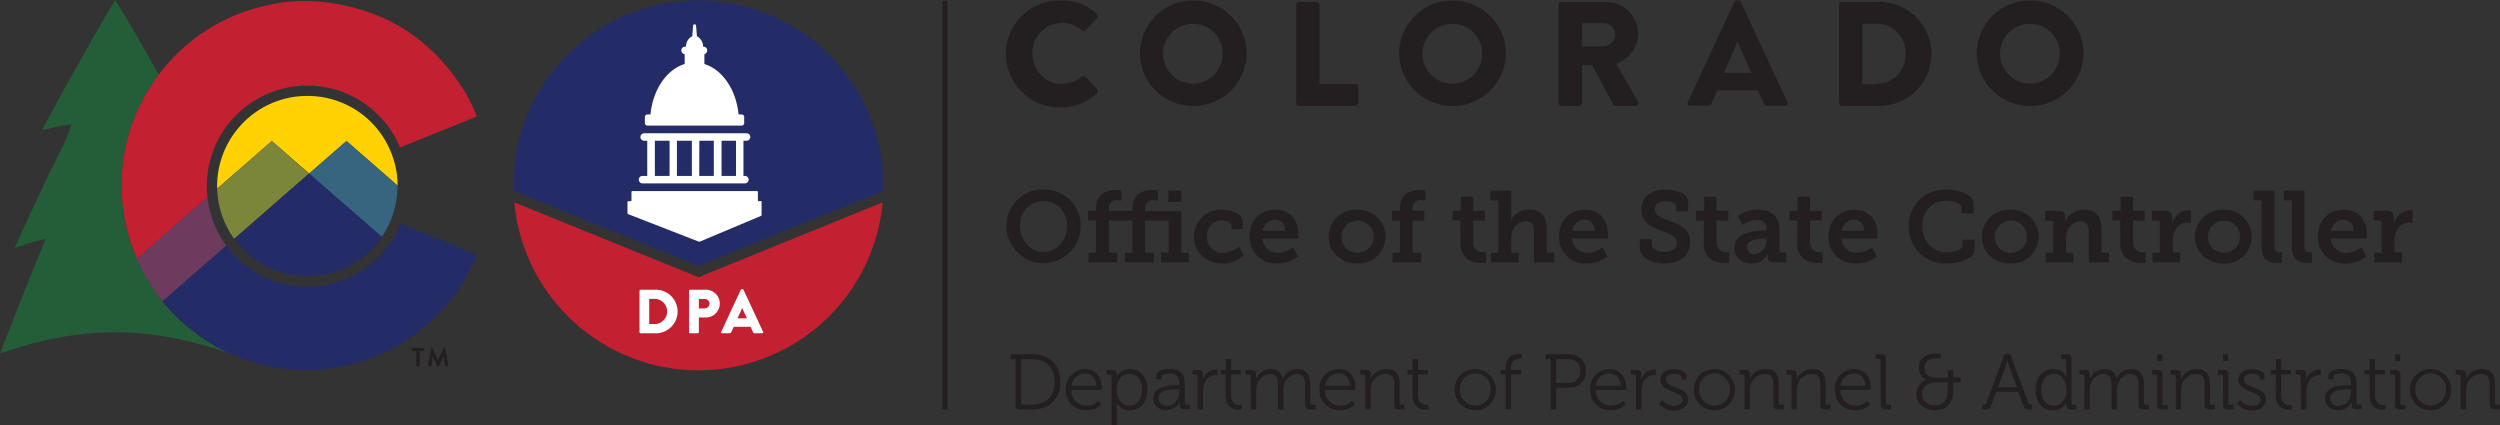 <svg id="Layer_1" data-name="Layer 1" xmlns="http://www.w3.org/2000/svg" viewBox="0 0 668.94 113.76"><rect x="0" y="0" width="668.94" height="113.76" fill="#333333" stroke="none"/><defs><style>.cls-1{fill:#232c67;}.cls-2{fill:#c32032;}.cls-3{fill:#fff;}.cls-4{fill:#235e39;}.cls-5{fill:#ffd200;}.cls-6{fill:#7b863a;}.cls-7{fill:#6d3b5d;}.cls-8{fill:#37657f;}.cls-9{fill:#231f20;}</style></defs><path class="cls-1" d="M236.36,51.08c0-.49,0-1,0-1.47a49.5,49.5,0,1,0-99,0c0,.49,0,1,0,1.47L186.9,71.17Z"/><path class="cls-2" d="M186.9,74.17l-.52-.22-48.76-19.8a49.49,49.49,0,0,0,98.56,0Z"/><path class="cls-3" d="M171.12,77.84a.31.31,0,0,1,.3-.32h4.06a5.83,5.83,0,1,1,0,11.66h-4.06a.31.31,0,0,1-.3-.31Zm4.2,8.88a3.38,3.38,0,0,0,0-6.75h-1.6v6.75Z"/><path class="cls-3" d="M184.37,77.84a.31.31,0,0,1,.31-.32h4a3.72,3.72,0,1,1,0,7.43H187v3.92a.33.33,0,0,1-.32.31h-2a.31.31,0,0,1-.31-.31Zm4.18,4.68a1.31,1.31,0,0,0,1.31-1.32A1.27,1.27,0,0,0,188.55,80H187v2.55Z"/><path class="cls-3" d="M193,88.75l5.22-11.21a.35.35,0,0,1,.28-.19h.17a.34.34,0,0,1,.28.19l5.22,11.21a.29.29,0,0,1-.29.43h-1.84c-.3,0-.44-.1-.59-.41l-.6-1.32h-4.53l-.6,1.33a.62.62,0,0,1-.6.4H193.3A.29.29,0,0,1,193,88.75Zm6.85-3.57-1.26-2.75h0l-1.25,2.75Z"/><path class="cls-3" d="M203,53.83a.21.21,0,0,1-.21-.21V51.34a.21.21,0,0,0-.21-.21H169.18a.21.21,0,0,0-.21.21v2.28a.21.21,0,0,1-.21.21h-.65a.21.21,0,0,0-.21.21v3a.3.3,0,0,0,.2.27l18.8,7.32a.78.78,0,0,0,.4,0l16.28-6.84a.32.32,0,0,0,.2-.28V54a.22.22,0,0,0-.21-.21Z"/><path class="cls-3" d="M199.76,37.66a1,1,0,0,0,0-2h-27.4a1,1,0,0,0,0,2h.83v9.41h-1.27a1,1,0,1,0,0,2h27.4a1,1,0,0,0,0-2h-.39V37.66Zm-12.63,0H191v9.41h-3.9Zm-2,9.41h-4V37.66h4Zm-9.9-9.41h3.93v9.41h-3.93Zm21.71,9.41h-3.87V37.66h3.87Z"/><path class="cls-3" d="M198.47,30.63h-.85c-.63-6.66-4.33-12-9.14-13.5V14.48a1,1,0,0,0,.75-1,1,1,0,0,0-1-1h-.1a3.08,3.08,0,0,0-1.65-2.78l-.2-2.51c-.05-.48-.06-.68-.43-.68s-.38.28-.42.68l-.2,2.49a3.09,3.09,0,0,0-1.68,2.8h-.1a1,1,0,0,0-.25,2v2.65c-4.82,1.47-8.51,6.84-9.14,13.5h-.84a.67.67,0,0,0-.67.66v1.65a.67.67,0,0,0,.67.66h25.25a.66.66,0,0,0,.66-.66V31.29a.67.67,0,0,0-.66-.66"/><path class="cls-4" d="M43.48,80.63a52.32,52.32,0,0,1-4.14-6l-.22-.32c-.91-1.65-1.77-3.33-2.53-5.07-.21-.51-.43-1-.63-1.57A49.56,49.56,0,0,1,32.6,47.05,48.63,48.63,0,0,1,39,25.29a1.39,1.39,0,0,1,.12-.32c1.06-1.7,2.14-3.37,3.34-5-.55-1-1.14-2-1.78-3.19-3.92-7-5.9-10.34-9.84-16.81C26.89,6.59,24.92,10,21,17.09,17.07,24,15.12,27.5,11.27,34.86a64.48,64.48,0,0,1,8-1.64c-.82,2-1.23,3-2.05,5.06-4.66,9.25-9.1,18.66-13.28,28.13a63.11,63.11,0,0,1,8.31-2.54C8,74.07,4,84.28,0,94.59,21.66,87.11,39.36,87,61.07,94.4A50.9,50.9,0,0,1,48.55,86,48.66,48.66,0,0,1,43.48,80.63Z"/><path class="cls-5" d="M82.23,25.67A24,24,0,0,0,63.7,34.36l-.12.14A24.11,24.11,0,0,0,58.1,49.8c0,.24,0,.46,0,.68L72.73,37.73l10,8.71,10-8.71,13.66,11.92a23.65,23.65,0,0,0-1.86-9.13A24,24,0,0,0,82.23,25.67Z"/><path class="cls-2" d="M39,25.29a48.63,48.63,0,0,0-6.4,21.76A49.56,49.56,0,0,0,36,67.67c.2.53.42,1.06.63,1.57L55.51,52.75c0-.33-.08-.67-.11-1,0-.6-.07-1.23-.07-1.94a26.9,26.9,0,0,1,6.15-17.11l.12-.14a26.88,26.88,0,0,1,45.45,6.9v0q10-4.06,20-8.07c.44-.19.57-.32.34-.83-.81-1.89-1.76-3.76-2.75-5.6-.09-.15-.19-.31-.28-.44Q110.85,2.79,85.36.43A45.06,45.06,0,0,0,70.87,1.56,49,49,0,0,0,43.08,19.19c-.22.26-.41.54-.62.81-1.2,1.6-2.28,3.27-3.34,5A1.39,1.39,0,0,0,39,25.29Z"/><path class="cls-6" d="M72.73,37.73,58.12,50.48c0,.36,0,.71.05,1.05a24.09,24.09,0,0,0,3.4,10.74c.41.67.76,1.18,1.09,1.64l20-17.47Z"/><path class="cls-7" d="M59.23,63.77a27.07,27.07,0,0,1-3.72-11L36.59,69.24c.76,1.74,1.62,3.42,2.53,5.07l.22.32a52.32,52.32,0,0,0,4.14,6l.73-.63L60.57,65.74l-.08-.1C60.1,65.11,59.7,64.51,59.23,63.77Z"/><path class="cls-1" d="M126.8,67.8q-9.81-4-19.63-7.92h0a26.53,26.53,0,0,1-2.81,5.21,26.89,26.89,0,0,1-43.78.64L44.21,80l-.73.63A48.66,48.66,0,0,0,48.55,86,50.9,50.9,0,0,0,61.07,94.4,49.75,49.75,0,0,0,80.61,99a46.73,46.73,0,0,0,15-1.93,49.26,49.26,0,0,0,24.1-15.7c.43-.5.84-1,1.25-1.54a58.86,58.86,0,0,0,3.68-5.48A51.84,51.84,0,0,0,127.27,69c.06-.18.12-.31.16-.41l.06-.16-.06-.25C127.33,68,127.14,68,126.8,67.8Z"/><path class="cls-8" d="M82.71,46.44l19.16,16.71.28.24a22.89,22.89,0,0,0,2.44-4.54,23.84,23.84,0,0,0,1.76-9.05v-.15L92.69,37.73Z"/><path class="cls-1" d="M82.71,46.44l-20,17.47.07.09a24.11,24.11,0,0,0,39.34-.48l.08-.13-.28-.24Z"/><path class="cls-9" d="M111.4,93.93h-1.06a.13.13,0,0,1-.13-.13v-.57a.13.13,0,0,1,.13-.13h3a.13.13,0,0,1,.14.13v.57a.13.13,0,0,1-.14.13h-1.06v3.9a.13.13,0,0,1-.13.13h-.64a.14.14,0,0,1-.14-.13Z"/><path class="cls-9" d="M115.35,93.14a.11.11,0,0,1,.12-.11h.11a.13.13,0,0,1,.12.07l1.53,3.28h0l1.53-3.28a.12.12,0,0,1,.12-.07H119a.11.11,0,0,1,.12.11L120,97.8a.12.12,0,0,1-.13.16h-.63a.15.15,0,0,1-.13-.1l-.41-2.63h0L117.42,98a.13.13,0,0,1-.12.07h-.13a.13.13,0,0,1-.12-.07l-1.22-2.73h0l-.4,2.63a.13.13,0,0,1-.12.1h-.63c-.09,0-.14-.06-.13-.16Z"/><path class="cls-9" d="M284.06,6.12a8.08,8.08,0,0,1,5.36,2,.7.7,0,0,0,1,0l3.1-3.22a.74.74,0,0,0,0-1.12A13.4,13.4,0,0,0,283.86.11a14.32,14.32,0,1,0,0,28.63,13.61,13.61,0,0,0,9.66-3.86.8.8,0,0,0,0-1.08l-3.1-3.29a.79.79,0,0,0-1,0,8.4,8.4,0,0,1-5.32,1.91,7.88,7.88,0,0,1-7.84-8.08,7.92,7.92,0,0,1,7.8-8.18"/><path class="cls-9" d="M319.24.11A14.25,14.25,0,0,0,305,14.46a14.3,14.3,0,0,0,28.59,0A14.29,14.29,0,0,0,319.24.11m0,22.27a8,8,0,1,1,7.95-7.92,8,8,0,0,1-7.95,7.92"/><path class="cls-9" d="M362.66,22.5h-9.59V1.27a.78.78,0,0,0-.75-.76h-4.74a.74.74,0,0,0-.75.76V27.59a.75.75,0,0,0,.75.75h15.08a.76.76,0,0,0,.76-.75V23.25a.75.75,0,0,0-.76-.75"/><path class="cls-9" d="M388.63.11a14.25,14.25,0,0,0-14.27,14.35,14.3,14.3,0,0,0,28.59,0A14.29,14.29,0,0,0,388.63.11m0,22.27a8,8,0,1,1,8-7.92,8,8,0,0,1-8,7.92"/><path class="cls-9" d="M432.46,17.09c3.46-1.4,5.88-4.34,5.88-8A8.64,8.64,0,0,0,429.69.51h-11.9a.74.74,0,0,0-.76.75V27.59a.75.75,0,0,0,.76.75h4.73a.79.79,0,0,0,.76-.75V17.45H426L431.7,28a.72.72,0,0,0,.64.36h5.28a.75.75,0,0,0,.68-1.15Zm-3.3-4.69h-5.88V6.19h5.88a3.05,3.05,0,0,1,3,3,3.19,3.19,0,0,1-3,3.19"/><path class="cls-9" d="M502.51.51h-9.7a.74.74,0,0,0-.72.75V27.58a.75.75,0,0,0,.72.76h9.7a13.92,13.92,0,1,0,0-27.83m-.4,22h-3.82V6.35h3.82a7.74,7.74,0,0,1,7.75,8,7.75,7.75,0,0,1-7.75,8.08"/><path class="cls-9" d="M543.2.11a14.25,14.25,0,0,0-14.28,14.35,14.3,14.3,0,0,0,28.59,0A14.28,14.28,0,0,0,543.2.11m0,22.27a8,8,0,1,1,7.95-7.92,8,8,0,0,1-7.95,7.92"/><path class="cls-9" d="M465.81.55a.8.8,0,0,0-.67-.44h-.4a.81.81,0,0,0-.68.44L451.61,27.3a.7.7,0,0,0,.68,1h4.37a1.29,1.29,0,0,0,1.43-.95l1.43-3.18h10.84l1.42,3.13c.41.86.57,1,1.39,1h4.41a.7.7,0,0,0,.68-1ZM461.3,19.49l3.62-8.34,3.65,8.34Z"/><rect class="cls-9" x="252.2" y="0.22" width="1.31" height="109.35"/><path class="cls-9" d="M271.75,96.1h-1.36V94.8h5.92c4.45,0,7.41,2.71,7.41,7.37s-3,7.39-7.41,7.39H273c-.9,0-1.28-.38-1.28-1.28Zm1.93,12.16h2.48c3.64,0,6-2.14,6-6.09s-2.42-6.07-6-6.07h-2.94v11.7A.41.41,0,0,0,273.68,108.26Z"/><path class="cls-9" d="M290.36,98.75c2.92,0,4.43,2.25,4.43,4.87,0,.25,0,.72,0,.72h-8.11a4,4,0,0,0,4.1,4.19,4.71,4.71,0,0,0,3.17-1.3l.69,1.07a6,6,0,0,1-3.93,1.51,5.35,5.35,0,0,1-5.52-5.52A5.17,5.17,0,0,1,290.36,98.75Zm3,4.45c-.09-2.18-1.43-3.25-3-3.25a3.61,3.61,0,0,0-3.63,3.25Z"/><path class="cls-9" d="M297.44,100.7a.42.42,0,0,0-.47-.46h-.88V99h1.45c.9,0,1.26.38,1.26,1.11,0,.42,0,.72,0,.72h0a3.78,3.78,0,0,1,3.63-2.08c2.84,0,4.6,2.27,4.6,5.54s-2,5.52-4.72,5.52a3.76,3.76,0,0,1-3.47-2h0s0,.38,0,.92v5h-1.42Zm4.74,7.86c1.87,0,3.4-1.58,3.4-4.27s-1.36-4.24-3.34-4.24c-1.76,0-3.42,1.26-3.42,4.26C298.82,106.43,300,108.56,302.18,108.56Z"/><path class="cls-9" d="M315,103.05h.59v-.12c0-2.21-.8-3-2.73-3-.52,0-2.06.14-2.06.92v.67h-1.36v-1c0-1.47,2.52-1.78,3.44-1.78,3.34,0,4.14,1.78,4.14,4v5.06a.41.41,0,0,0,.46.46h.88v1.24h-1.45c-.9,0-1.26-.4-1.26-1.26,0-.46,0-.77,0-.77h0a3.73,3.73,0,0,1-3.5,2.28c-1.77,0-3.59-1-3.59-3.12C308.57,103.18,313.21,103.05,315,103.05Zm-2.64,5.55c2,0,3.23-2.1,3.23-3.93v-.48H315c-1.66,0-5,0-5,2.41A2.1,2.1,0,0,0,312.39,108.6Z"/><path class="cls-9" d="M320.45,100.7a.42.42,0,0,0-.46-.46h-.88V99h1.47c.88,0,1.28.36,1.28,1.2v.71c0,.44,0,.8,0,.8h0a3.59,3.59,0,0,1,3.34-2.81,2.93,2.93,0,0,1,.56.06v1.41a3,3,0,0,0-.52-.05,3.39,3.39,0,0,0-3.07,2.73,7,7,0,0,0-.29,2.06v4.45h-1.43Z"/><path class="cls-9" d="M328,100.2h-1.39V99H328V96.08h1.41V99H332v1.2H329.4v5.37c0,2.48,1.57,2.8,2.37,2.8a2.07,2.07,0,0,0,.48-.05v1.28a3.43,3.43,0,0,1-.61.05c-1.21,0-3.67-.4-3.67-3.93Z"/><path class="cls-9" d="M334.67,100.7a.42.42,0,0,0-.46-.46h-.89V99h1.47c.89,0,1.29.38,1.29,1.18v.48a5.83,5.83,0,0,1-.05.76h.05a4.33,4.33,0,0,1,3.82-2.67,2.92,2.92,0,0,1,3.27,2.65h0a4.3,4.3,0,0,1,3.89-2.65c2.56,0,3.5,1.49,3.5,4.09v5a.41.41,0,0,0,.47.46H352v1.24h-1.49c-.91,0-1.28-.38-1.28-1.28V103.2c0-1.72-.36-3.15-2.29-3.15a3.8,3.8,0,0,0-3.34,3,5,5,0,0,0-.19,1.54v5h-1.43V103.2c0-1.6-.23-3.15-2.22-3.15a3.89,3.89,0,0,0-3.45,3.11,5.4,5.4,0,0,0-.16,1.41v5h-1.43Z"/><path class="cls-9" d="M358.23,98.75c2.92,0,4.43,2.25,4.43,4.87,0,.25,0,.72,0,.72h-8.11a4,4,0,0,0,4.1,4.19,4.71,4.71,0,0,0,3.17-1.3l.69,1.07a6,6,0,0,1-3.92,1.51,5.35,5.35,0,0,1-5.53-5.52A5.17,5.17,0,0,1,358.23,98.75Zm3,4.45c-.08-2.18-1.43-3.25-3-3.25a3.62,3.62,0,0,0-3.63,3.25Z"/><path class="cls-9" d="M365.31,100.7a.42.42,0,0,0-.46-.46H364V99h1.47c.89,0,1.28.38,1.28,1.18v.48a7.26,7.26,0,0,1,0,.76h0a4.49,4.49,0,0,1,4.2-2.67c2.63,0,3.55,1.49,3.55,4.09v5a.41.41,0,0,0,.46.46h.89v1.24h-1.5c-.9,0-1.28-.38-1.28-1.28v-5.06c0-1.66-.25-3.13-2.28-3.13a4,4,0,0,0-3.85,3,5.42,5.42,0,0,0-.16,1.42v5.06h-1.43Z"/><path class="cls-9" d="M378,100.2h-1.38V99H378V96.08h1.41V99h2.64v1.2h-2.64v5.37c0,2.48,1.57,2.8,2.37,2.8a2,2,0,0,0,.48-.05v1.28a3.38,3.38,0,0,1-.6.05c-1.22,0-3.68-.4-3.68-3.93Z"/><path class="cls-9" d="M394.77,98.75a5.53,5.53,0,1,1-5.56,5.48A5.46,5.46,0,0,1,394.77,98.75Zm0,9.78a4.15,4.15,0,0,0,4.09-4.3,4.11,4.11,0,1,0-8.21,0A4.16,4.16,0,0,0,394.79,108.53Z"/><path class="cls-9" d="M402.83,100.2h-1.32V99h1.32v-.38c0-3.48,2.46-3.92,3.64-3.92a4.72,4.72,0,0,1,.65,0V96a2.73,2.73,0,0,0-.51,0c-.8,0-2.35.29-2.35,2.64V99H407v1.2h-2.69v9.36h-1.43Z"/><path class="cls-9" d="M414.93,96.1h-1.37V94.8h6.24a4.29,4.29,0,0,1,4.56,4.45,4.33,4.33,0,0,1-4.56,4.52h-3.4v5.79h-1.47Zm4.68,6.37a3,3,0,0,0,3.23-3.22,3,3,0,0,0-3.21-3.15H416.4v6.37Z"/><path class="cls-9" d="M430.68,98.75c2.92,0,4.43,2.25,4.43,4.87,0,.25,0,.72,0,.72H427a4,4,0,0,0,4.1,4.19,4.71,4.71,0,0,0,3.17-1.3l.69,1.07a6,6,0,0,1-3.93,1.51,5.34,5.34,0,0,1-5.52-5.52A5.17,5.17,0,0,1,430.68,98.75Zm3,4.45c-.09-2.18-1.43-3.25-3-3.25A3.63,3.63,0,0,0,427,103.2Z"/><path class="cls-9" d="M437.76,100.7a.42.42,0,0,0-.47-.46h-.88V99h1.47c.88,0,1.28.36,1.28,1.2v.71c0,.44,0,.8,0,.8h0a3.6,3.6,0,0,1,3.34-2.81,3,3,0,0,1,.57.06v1.41a3,3,0,0,0-.53-.05,3.38,3.38,0,0,0-3.06,2.73,7,7,0,0,0-.3,2.06v4.45h-1.42Z"/><path class="cls-9" d="M444.75,107a4.28,4.28,0,0,0,3.25,1.6c1.18,0,2.23-.57,2.23-1.68,0-2.31-5.92-1.89-5.92-5.3,0-1.91,1.64-2.85,3.76-2.85,1.07,0,3.21.42,3.21,1.91v.9h-1.35v-.5c0-.78-1.13-1.07-1.82-1.07-1.47,0-2.35.5-2.35,1.53,0,2.37,5.92,1.83,5.92,5.33,0,1.77-1.6,3-3.7,3a5.07,5.07,0,0,1-4.05-1.84Z"/><path class="cls-9" d="M458.75,98.75a5.53,5.53,0,1,1-5.56,5.48A5.47,5.47,0,0,1,458.75,98.75Zm0,9.78a4.16,4.16,0,0,0,4.09-4.3,4.11,4.11,0,1,0-8.21,0A4.16,4.16,0,0,0,458.78,108.53Z"/><path class="cls-9" d="M466.8,100.7a.42.42,0,0,0-.46-.46h-.89V99h1.47c.89,0,1.29.38,1.29,1.18v.48a5.83,5.83,0,0,1,0,.76h0a4.47,4.47,0,0,1,4.19-2.67c2.63,0,3.55,1.49,3.55,4.09v5a.41.41,0,0,0,.46.46h.89v1.24h-1.49c-.91,0-1.29-.38-1.29-1.28v-5.06c0-1.66-.25-3.13-2.28-3.13a4,4,0,0,0-3.85,3,5.42,5.42,0,0,0-.16,1.42v5.06H466.8Z"/><path class="cls-9" d="M479.36,100.7a.42.42,0,0,0-.47-.46H478V99h1.47c.88,0,1.28.38,1.28,1.18v.48a7.26,7.26,0,0,1,0,.76h0a4.48,4.48,0,0,1,4.2-2.67c2.63,0,3.55,1.49,3.55,4.09v5a.41.41,0,0,0,.46.46h.88v1.24h-1.49c-.9,0-1.28-.38-1.28-1.28v-5.06c0-1.66-.25-3.13-2.29-3.13a4,4,0,0,0-3.84,3,5.42,5.42,0,0,0-.17,1.42v5.06h-1.42Z"/><path class="cls-9" d="M496.13,98.75c2.92,0,4.43,2.25,4.43,4.87,0,.25,0,.72,0,.72h-8.1a4,4,0,0,0,4.09,4.19,4.71,4.71,0,0,0,3.17-1.3l.7,1.07a6,6,0,0,1-3.93,1.51,5.34,5.34,0,0,1-5.52-5.52A5.16,5.16,0,0,1,496.13,98.75Zm3,4.45c-.08-2.18-1.42-3.25-3-3.25a3.63,3.63,0,0,0-3.63,3.25Z"/><path class="cls-9" d="M503.19,96.5a.42.42,0,0,0-.46-.46h-.88V94.8h1.49c.9,0,1.28.38,1.28,1.28v11.78a.41.41,0,0,0,.46.46H506v1.24h-1.49c-.9,0-1.28-.38-1.28-1.28Z"/><path class="cls-9" d="M515.45,101.6v0a3.27,3.27,0,0,1-2-3.27c0-2.19,1.68-3.74,4.36-3.74a8.54,8.54,0,0,1,1.73.23l-.42,1.2a7.16,7.16,0,0,0-1.22-.15c-1.7,0-2.94,1-2.94,2.54,0,1,.42,2.67,3.17,2.67h3.06V99h1.45v2h2v1.3h-2v2.16c0,3.53-1.91,5.31-4.85,5.31s-5-1.88-5-4.36A3.91,3.91,0,0,1,515.45,101.6Zm2.31,6.85c2,0,3.4-1.15,3.4-4v-2.12h-3c-2.58,0-3.86,1.22-3.86,3.07C514.28,107.06,515.56,108.45,517.76,108.45Z"/><path class="cls-9" d="M530.47,108.26h.27c.38,0,.61-.06.76-.46l4.83-13h1.57l4.83,13c.15.4.36.46.76.46h.25v1.3h-.67c-1.05,0-1.37-.21-1.75-1.21L540,104.86h-5.85l-1.31,3.49c-.37,1-.67,1.21-1.72,1.21h-.69Zm9.17-4.68-1.95-5.27c-.25-.69-.56-1.91-.56-1.91h0s-.31,1.22-.56,1.91l-1.94,5.27Z"/><path class="cls-9" d="M549.43,98.75a3.72,3.72,0,0,1,3.44,2h0a6.22,6.22,0,0,1,0-.79V96.5a.42.42,0,0,0-.46-.46h-.88V94.8H553c.9,0,1.28.38,1.28,1.28v11.78a.41.41,0,0,0,.46.46h.89v1.24h-1.47c-.89,0-1.26-.4-1.26-1.17a5.05,5.05,0,0,1,0-.67h0a3.82,3.82,0,0,1-3.64,2.09c-2.83,0-4.59-2.26-4.59-5.54S546.66,98.75,549.43,98.75Zm3.49,5.52c0-2.14-1.1-4.24-3.36-4.24-1.87,0-3.4,1.57-3.4,4.24s1.36,4.26,3.33,4.26C551.26,108.53,552.92,107.27,552.92,104.27Z"/><path class="cls-9" d="M557.77,100.7a.42.42,0,0,0-.46-.46h-.89V99h1.47c.89,0,1.28.38,1.28,1.18v.48a7.26,7.26,0,0,1,0,.76h0A4.36,4.36,0,0,1,563,98.75a2.92,2.92,0,0,1,3.27,2.65h0a4.3,4.3,0,0,1,3.89-2.65c2.56,0,3.5,1.49,3.5,4.09v5a.41.41,0,0,0,.47.46h.88v1.24h-1.49c-.91,0-1.28-.38-1.28-1.28V103.2c0-1.72-.36-3.15-2.29-3.15a3.8,3.8,0,0,0-3.34,3,5,5,0,0,0-.19,1.54v5H565V103.2c0-1.6-.23-3.15-2.22-3.15a3.88,3.88,0,0,0-3.45,3.11,5.4,5.4,0,0,0-.16,1.41v5h-1.43Z"/><path class="cls-9" d="M577.21,100.7a.42.42,0,0,0-.46-.46h-.88V99h1.49c.9,0,1.28.38,1.28,1.28v7.58a.41.41,0,0,0,.46.46H580v1.24H578.5c-.91,0-1.29-.38-1.29-1.28Zm0-5.9h1.39v1.81h-1.39Z"/><path class="cls-9" d="M582.17,100.7a.42.42,0,0,0-.46-.46h-.88V99h1.47c.88,0,1.28.38,1.28,1.18v.48a7.26,7.26,0,0,1,0,.76h0a4.48,4.48,0,0,1,4.2-2.67c2.62,0,3.54,1.49,3.54,4.09v5a.41.41,0,0,0,.47.46h.88v1.24h-1.49c-.91,0-1.28-.38-1.28-1.28v-5.06c0-1.66-.26-3.13-2.29-3.13a4,4,0,0,0-3.84,3,5,5,0,0,0-.17,1.42v5.06h-1.43Z"/><path class="cls-9" d="M594.83,100.7a.42.42,0,0,0-.46-.46h-.88V99H595c.9,0,1.28.38,1.28,1.28v7.58a.41.41,0,0,0,.46.46h.88v1.24h-1.49c-.9,0-1.28-.38-1.28-1.28Zm0-5.9h1.39v1.81h-1.39Z"/><path class="cls-9" d="M599.39,107a4.31,4.31,0,0,0,3.25,1.6c1.18,0,2.23-.57,2.23-1.68,0-2.31-5.92-1.89-5.92-5.3,0-1.91,1.64-2.85,3.76-2.85,1.07,0,3.21.42,3.21,1.91v.9h-1.34v-.5c0-.78-1.14-1.07-1.83-1.07-1.47,0-2.35.5-2.35,1.53,0,2.37,5.92,1.83,5.92,5.33,0,1.77-1.6,3-3.7,3a5.07,5.07,0,0,1-4-1.84Z"/><path class="cls-9" d="M608.94,100.2h-1.38V99H609V96.08h1.4V99H613v1.2h-2.65v5.37c0,2.48,1.58,2.8,2.38,2.8a2.07,2.07,0,0,0,.48-.05v1.28a3.43,3.43,0,0,1-.61.05c-1.22,0-3.68-.4-3.68-3.93Z"/><path class="cls-9" d="M615.64,100.7a.42.42,0,0,0-.46-.46h-.88V99h1.47c.88,0,1.28.36,1.28,1.2v.71c0,.44,0,.8,0,.8h0a3.59,3.59,0,0,1,3.34-2.81A3.1,3.1,0,0,1,621,99v1.41a3.2,3.2,0,0,0-.53-.05,3.38,3.38,0,0,0-3.06,2.73,7,7,0,0,0-.3,2.06v4.45h-1.43Z"/><path class="cls-9" d="M628.52,103.05h.58v-.12c0-2.21-.79-3-2.73-3-.52,0-2,.14-2,.92v.67H623v-1c0-1.47,2.52-1.78,3.44-1.78,3.34,0,4.14,1.78,4.14,4v5.06a.41.41,0,0,0,.46.46h.89v1.24h-1.45c-.91,0-1.26-.4-1.26-1.26,0-.46,0-.77,0-.77h0a3.75,3.75,0,0,1-3.51,2.28c-1.76,0-3.59-1-3.59-3.12C622.05,103.18,626.69,103.05,628.52,103.05Zm-2.65,5.55c2,0,3.23-2.1,3.23-3.93v-.48h-.61c-1.65,0-5,0-5,2.41A2.1,2.1,0,0,0,625.87,108.6Z"/><path class="cls-9" d="M634.06,100.2h-1.39V99h1.41V96.08h1.41V99h2.64v1.2h-2.64v5.37c0,2.48,1.57,2.8,2.37,2.8a2.07,2.07,0,0,0,.48-.05v1.28a3.43,3.43,0,0,1-.61.05c-1.21,0-3.67-.4-3.67-3.93Z"/><path class="cls-9" d="M640.86,100.7a.42.42,0,0,0-.46-.46h-.88V99H641c.9,0,1.28.38,1.28,1.28v7.58a.41.41,0,0,0,.46.46h.89v1.24h-1.5c-.9,0-1.28-.38-1.28-1.28Zm0-5.9h1.39v1.81h-1.39Z"/><path class="cls-9" d="M650.4,98.75a5.53,5.53,0,1,1-5.57,5.48A5.47,5.47,0,0,1,650.4,98.75Zm0,9.78a4.16,4.16,0,0,0,4.09-4.3,4.11,4.11,0,1,0-8.21,0A4.16,4.16,0,0,0,650.42,108.53Z"/><path class="cls-9" d="M658.44,100.7a.42.42,0,0,0-.46-.46h-.88V99h1.47c.88,0,1.28.38,1.28,1.18v.48a7.26,7.26,0,0,1,0,.76h0a4.48,4.48,0,0,1,4.2-2.67c2.62,0,3.54,1.49,3.54,4.09v5a.41.41,0,0,0,.47.46h.88v1.24h-1.49c-.9,0-1.28-.38-1.28-1.28v-5.06c0-1.66-.25-3.13-2.29-3.13a4,4,0,0,0-3.84,3,5,5,0,0,0-.17,1.42v5.06h-1.43Z"/><path class="cls-9" d="M279.23,50.71a9.68,9.68,0,0,1,9.93,9.77,9.93,9.93,0,1,1-19.86,0A9.68,9.68,0,0,1,279.23,50.71Zm0,16.71c3.46,0,6.29-3,6.29-6.94a6.3,6.3,0,1,0-12.58,0C272.94,64.43,275.78,67.42,279.23,67.42Z"/><path class="cls-9" d="M291.28,67.64h2V59h-2.13V56.43h2.13v-.62c0-4.45,3.57-5,5.4-5a8.66,8.66,0,0,1,1.41.11v2.75a5.43,5.43,0,0,0-1.06-.08,2,2,0,0,0-2.32,2.16v.7H303v-.62c0-4.45,3.54-5,5.38-5a8.77,8.77,0,0,1,1.43.11v2.75a5.43,5.43,0,0,0-1.06-.08,2,2,0,0,0-2.35,2.16v.7h9.69V67.64h2V70.2h-7.42V67.64h2V59h-6.27v8.64h2.35V70.2H301V67.64h2V59H296.7v8.64H299V70.2h-7.74ZM312.6,51h3.48v3.05H312.6Z"/><path class="cls-9" d="M326.89,56.11c2.29,0,5.64.86,5.64,3.29v1.89h-3v-.91c0-.92-1.41-1.35-2.57-1.35a3.88,3.88,0,0,0-4,4.23,4.12,4.12,0,0,0,4.31,4.38,7.21,7.21,0,0,0,4.3-1.68l1.21,2.43a8.74,8.74,0,0,1-5.69,2.14c-4,0-7.59-2.73-7.59-7.18A7.16,7.16,0,0,1,326.89,56.11Z"/><path class="cls-9" d="M341.3,56.11c4,0,6.13,2.89,6.13,6.53,0,.41-.08,1.16-.08,1.16h-9.53A4,4,0,0,0,342,67.64a7,7,0,0,0,4-1.46l1.32,2.43a8.77,8.77,0,0,1-5.56,1.92,7.06,7.06,0,0,1-7.4-7.21C334.31,59.08,337.17,56.11,341.3,56.11Zm2.6,5.67c-.06-1.89-1.22-3-2.68-3a3.35,3.35,0,0,0-3.32,3Z"/><path class="cls-9" d="M363.12,56.11a7.22,7.22,0,1,1,0,14.42c-4.21,0-7.59-3-7.59-7.21A7.25,7.25,0,0,1,363.12,56.11Zm0,11.5A4.29,4.29,0,1,0,359,63.32,4.09,4.09,0,0,0,363.15,67.61Z"/><path class="cls-9" d="M372.6,67.64h2V59h-2.14V56.43h2.14v-.62c0-4.45,3.56-5,5.4-5a8.6,8.6,0,0,1,1.4.11v2.75a5.25,5.25,0,0,0-1-.08A2,2,0,0,0,378,55.73v.7h3.11V59H378v8.64h2.33V70.2H372.6Z"/><path class="cls-9" d="M390.77,59h-2.11V56.43h2.22V52.68h3.32v3.75h3.13V59H394.2v5.8A2.47,2.47,0,0,0,397,67.47c.38,0,.62,0,.62,0v2.81a6.34,6.34,0,0,1-1.05.08c-1.94,0-5.75-.57-5.75-5.19Z"/><path class="cls-9" d="M398.92,67.64h2v-14h-2.13V51h5.56v6.69a7.8,7.8,0,0,1-.08,1.16h.05a5.39,5.39,0,0,1,4.75-2.78c3.05,0,4.81,1.59,4.81,5.24v6.29h2V70.2h-5.43V62.05c0-1.67-.43-2.81-2.16-2.81-2.43,0-3.94,2.11-3.94,4.65v3.75h2V70.2h-7.4Z"/><path class="cls-9" d="M424.14,56.11c4,0,6.13,2.89,6.13,6.53,0,.41-.08,1.16-.08,1.16h-9.53a4,4,0,0,0,4.13,3.84,6.93,6.93,0,0,0,4-1.46l1.32,2.43a8.73,8.73,0,0,1-5.56,1.92,7.05,7.05,0,0,1-7.39-7.21C417.15,59.08,420,56.11,424.14,56.11Zm2.59,5.67c-.05-1.89-1.21-3-2.67-3a3.34,3.34,0,0,0-3.32,3Z"/><path class="cls-9" d="M442,64v1.43c0,1.24,1.56,2,3.37,2s3.32-.84,3.32-2.37c0-1.95-2.18-2.57-4.4-3.43-2.56-1-5.07-2.13-5.07-5.56,0-3.86,3.13-5.35,6.42-5.35,3,0,6.07,1.16,6.07,3.38V56.6h-3.21V55.3c0-1-1.43-1.48-2.86-1.48s-2.86.65-2.86,2.1c0,1.76,1.78,2.38,3.78,3.13,2.86,1,5.72,2.16,5.72,5.75,0,3.92-3.29,5.73-6.91,5.73-3.18,0-6.58-1.43-6.58-4.32V64Z"/><path class="cls-9" d="M455.92,59h-2.11V56.43H456V52.68h3.32v3.75h3.13V59h-3.13v5.8a2.47,2.47,0,0,0,2.75,2.67c.38,0,.62,0,.62,0v2.81a6.34,6.34,0,0,1-1.05.08c-1.94,0-5.75-.57-5.75-5.19Z"/><path class="cls-9" d="M471.79,61.7h.87v-.46c0-1.75-1.11-2.38-2.54-2.38a7.59,7.59,0,0,0-3.89,1.33L465,57.81a9.4,9.4,0,0,1,5.46-1.7c3.7,0,5.67,1.92,5.67,5.43V67a.53.53,0,0,0,.59.6h1.24V70.2h-3.24c-1.27,0-1.75-.67-1.75-1.46v-.16a2.7,2.7,0,0,1,.08-.7H473a4.79,4.79,0,0,1-4.34,2.65c-2.35,0-4.56-1.38-4.56-4.19C464.05,62.13,469.58,61.7,471.79,61.7ZM469.5,68c1.86,0,3.18-2,3.18-3.72v-.46h-.56c-1.35,0-4.62.21-4.62,2.29A1.86,1.86,0,0,0,469.5,68Z"/><path class="cls-9" d="M480.92,59h-2.1V56.43H481V52.68h3.32v3.75h3.13V59h-3.13v5.8a2.47,2.47,0,0,0,2.75,2.67c.38,0,.62,0,.62,0v2.81a6.34,6.34,0,0,1-1.05.08c-1.94,0-5.75-.57-5.75-5.19Z"/><path class="cls-9" d="M496.23,56.11c4,0,6.13,2.89,6.13,6.53,0,.41-.09,1.16-.09,1.16h-9.52a4,4,0,0,0,4.13,3.84,6.93,6.93,0,0,0,4-1.46l1.32,2.43a8.73,8.73,0,0,1-5.56,1.92,7.05,7.05,0,0,1-7.39-7.21C489.24,59.08,492.1,56.11,496.23,56.11Zm2.59,5.67c-.05-1.89-1.22-3-2.67-3a3.34,3.34,0,0,0-3.32,3Z"/><path class="cls-9" d="M520.61,50.71c2.32,0,7.48.81,7.48,3.84v2.59h-3.22V55.65c0-1.43-2.53-1.91-4.1-1.91-3.7,0-6.4,2.59-6.4,6.64,0,4.31,2.81,7.12,6.59,7.12,1.16,0,4.16-.38,4.16-1.89V64.13h3.21v2.62c0,2.86-4.94,3.78-7.59,3.78a9.79,9.79,0,0,1-10-10A9.64,9.64,0,0,1,520.61,50.71Z"/><path class="cls-9" d="M537.89,56.11a7.22,7.22,0,1,1,0,14.42c-4.21,0-7.59-3-7.59-7.21A7.25,7.25,0,0,1,537.89,56.11Zm0,11.5a4.29,4.29,0,1,0-4.11-4.29A4.09,4.09,0,0,0,537.92,67.61Z"/><path class="cls-9" d="M547.37,67.64h2v-8a.54.54,0,0,0-.6-.59h-1.54V56.43h3.62c1.21,0,1.78.57,1.78,1.54v.63a4.14,4.14,0,0,1,0,.59h0a5.53,5.53,0,0,1,5.08-3.08c2.94,0,4.61,1.59,4.61,5.24v6.29h2V70.2h-5.4V62.05c0-1.67-.46-2.81-2.19-2.81-2.48,0-3.94,2.38-3.94,4.78v3.62h2V70.2h-7.39Z"/><path class="cls-9" d="M567.32,59h-2.1V56.43h2.21V52.68h3.32v3.75h3.13V59h-3.13v5.8a2.47,2.47,0,0,0,2.75,2.67c.38,0,.62,0,.62,0v2.81a6.34,6.34,0,0,1-1,.08c-1.94,0-5.75-.57-5.75-5.19Z"/><path class="cls-9" d="M575.93,67.64h2v-8a.54.54,0,0,0-.59-.59H575.8V56.43h3.59c1.21,0,1.83.52,1.83,1.68v.81a6.72,6.72,0,0,1-.05.86h.05a4.74,4.74,0,0,1,4.38-3.53,4.28,4.28,0,0,1,.62,0v3.37a6.57,6.57,0,0,0-.84-.05c-2.78,0-4,2.43-4,5v3h2V70.2h-7.4Z"/><path class="cls-9" d="M594.91,56.11a7.22,7.22,0,1,1,0,14.42c-4.21,0-7.59-3-7.59-7.21A7.25,7.25,0,0,1,594.91,56.11Zm0,11.5a4.29,4.29,0,1,0-4.1-4.29A4.1,4.1,0,0,0,594.94,67.61Z"/><path class="cls-9" d="M605.17,53.6H603V51h5.54V65.61c0,1.24.26,1.89,1.4,1.89.38,0,.65,0,.65,0v2.76a10.06,10.06,0,0,1-1.25.08c-2.18,0-4.21-.73-4.21-4.48Z"/><path class="cls-9" d="M613.22,53.6h-2.13V51h5.53V65.61c0,1.24.27,1.89,1.4,1.89.38,0,.65,0,.65,0v2.76a9.8,9.8,0,0,1-1.24.08c-2.19,0-4.21-.73-4.21-4.48Z"/><path class="cls-9" d="M627.18,56.11c4,0,6.12,2.89,6.12,6.53,0,.41-.08,1.16-.08,1.16H623.7a4,4,0,0,0,4.13,3.84,6.93,6.93,0,0,0,4-1.46l1.32,2.43a8.73,8.73,0,0,1-5.56,1.92,7.05,7.05,0,0,1-7.39-7.21C620.19,59.08,623.05,56.11,627.18,56.11Zm2.59,5.67c0-1.89-1.22-3-2.67-3a3.34,3.34,0,0,0-3.32,3Z"/><path class="cls-9" d="M635.28,67.64h2v-8a.54.54,0,0,0-.6-.59h-1.54V56.43h3.59c1.22,0,1.84.52,1.84,1.68v.81a6.72,6.72,0,0,1-.05.86h.05a4.73,4.73,0,0,1,4.37-3.53,4.1,4.1,0,0,1,.62,0v3.37a6.5,6.5,0,0,0-.83-.05c-2.78,0-4,2.43-4,5v3h2V70.2h-7.39Z"/></svg>